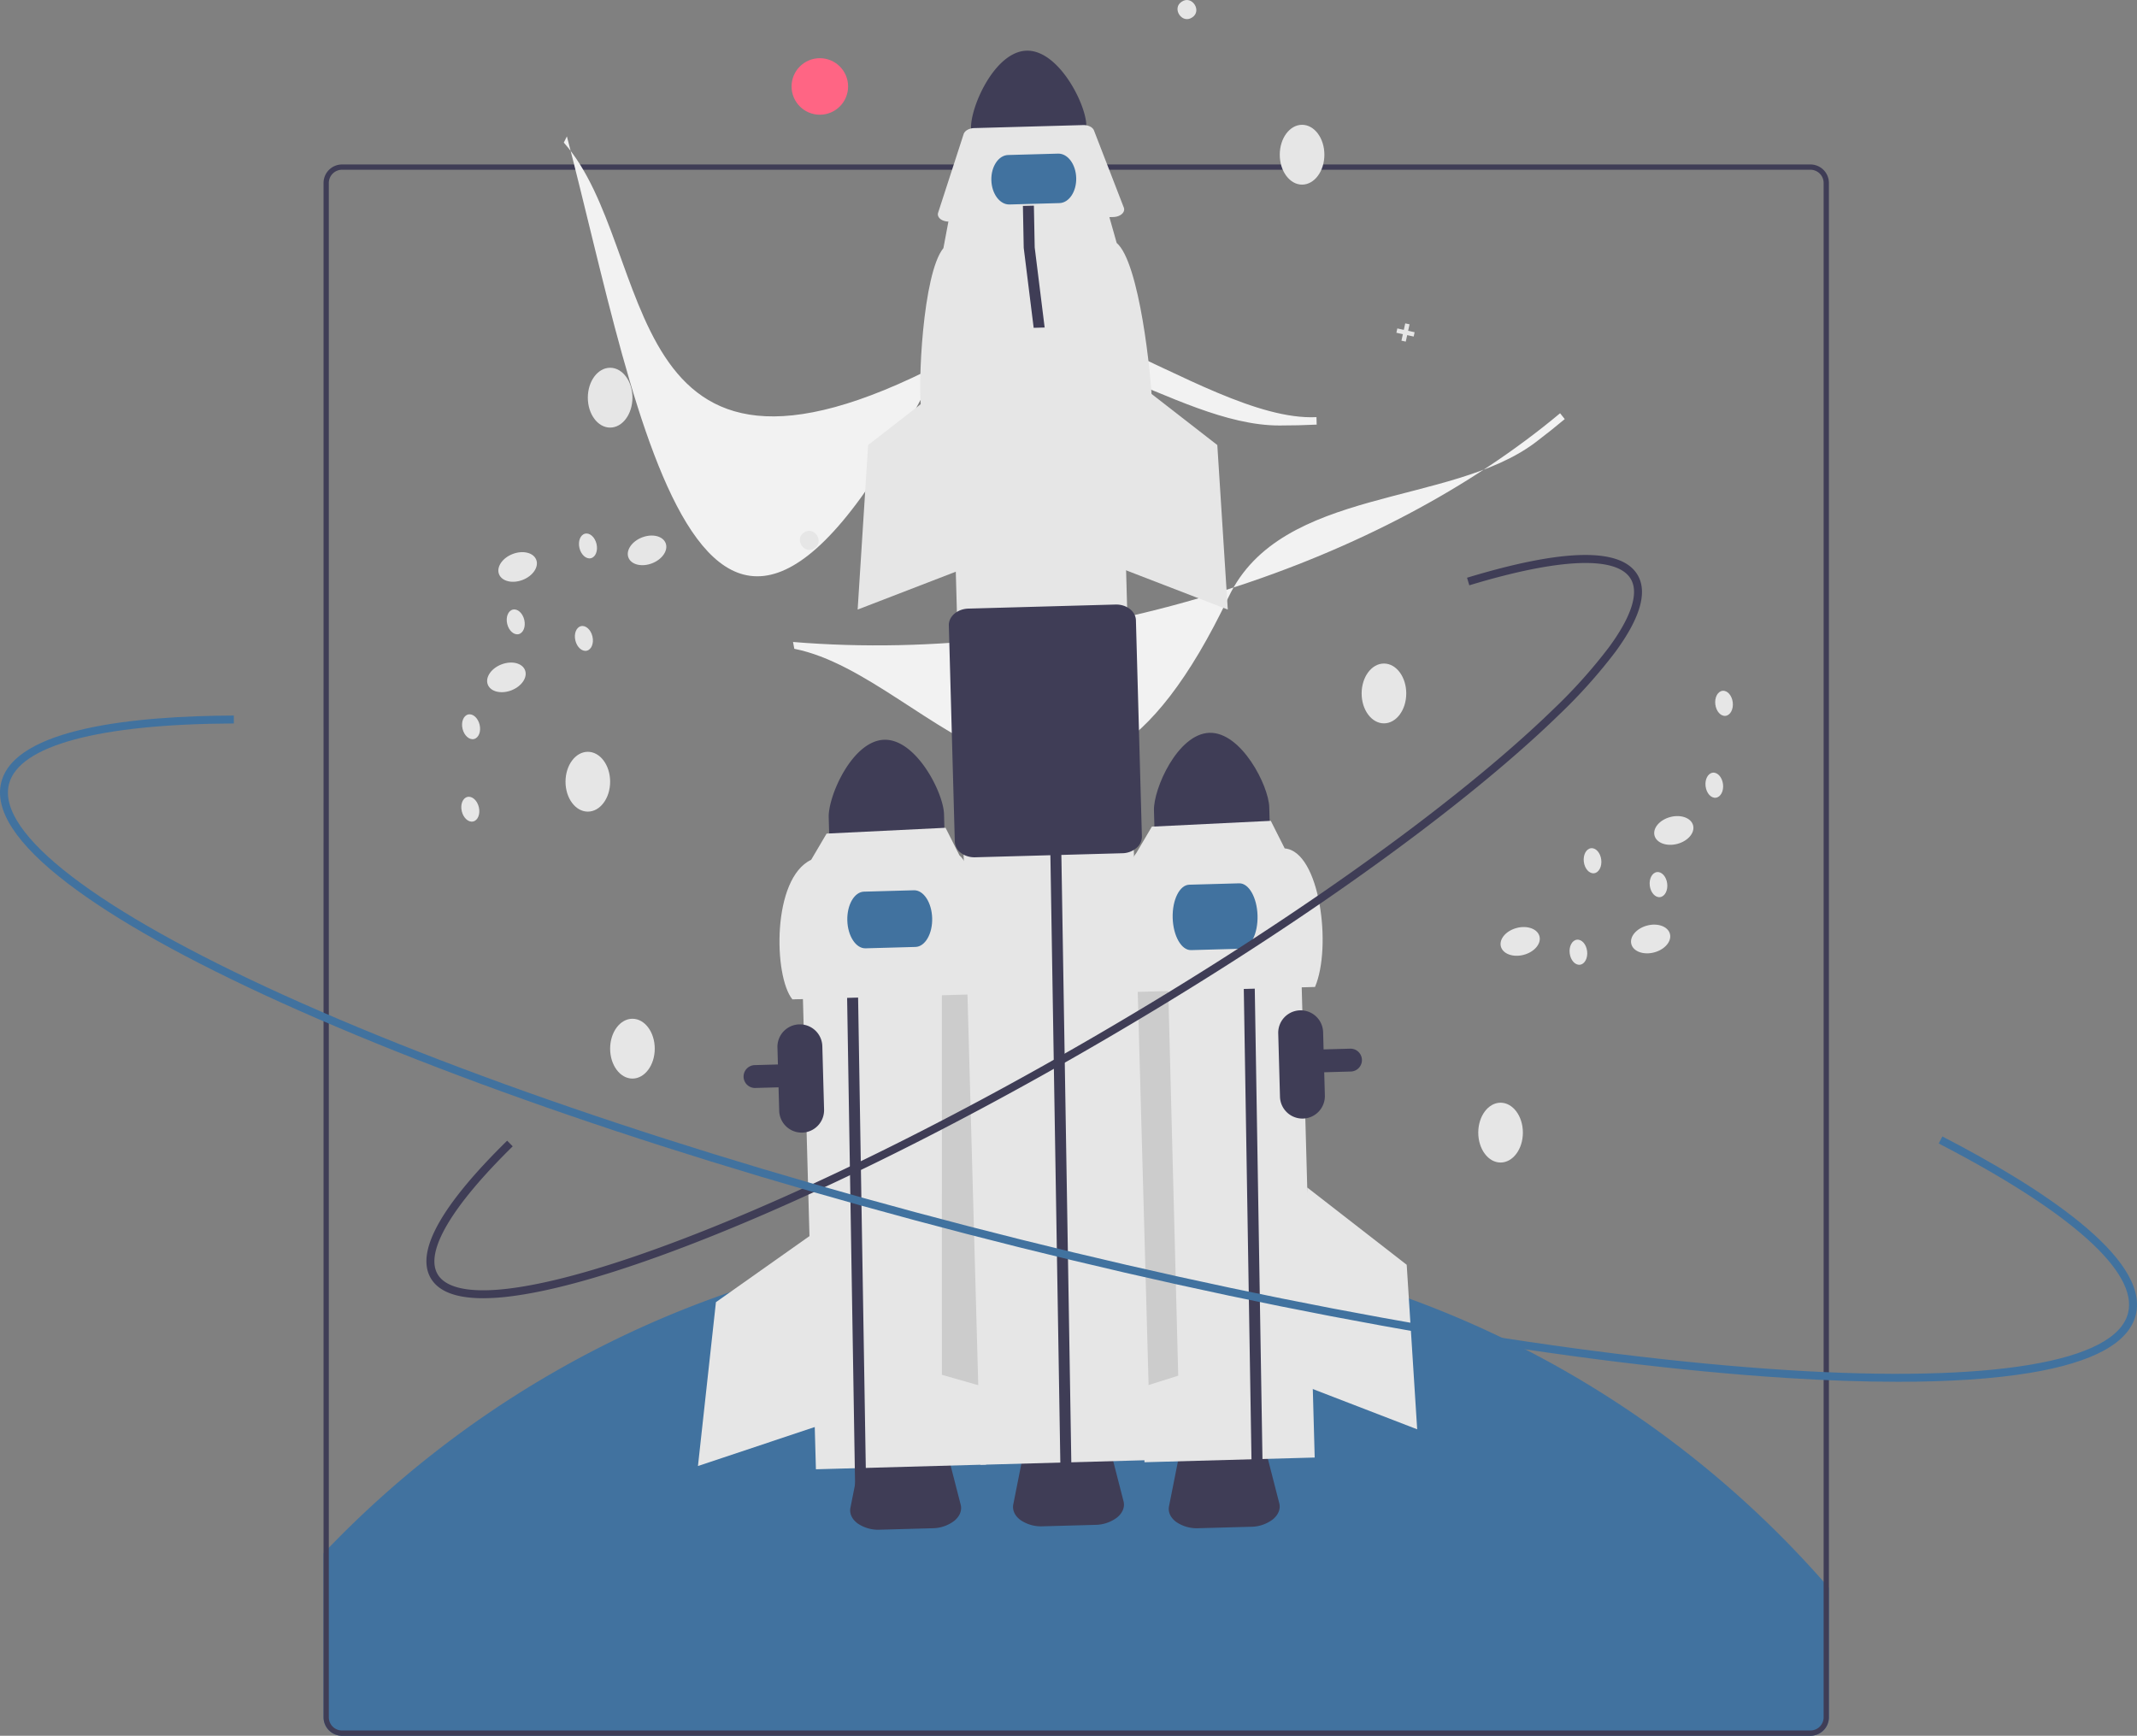 <svg xmlns="http://www.w3.org/2000/svg" width="809.164" height="657.277" data-name="Layer 1" viewBox="0 0 809.164 657.277"><rect x="0" y="0" width="809.164" height="657.277" fill="#808080" stroke="none"/><path fill="#41729f" d="M692.51 601.237v49.04a7.01 7.01 0 0 1-7 7h-556a7.015 7.015 0 0 1-7-7v-62.12c.66-.7 1.32-1.39 2-2.08a384.975 384.975 0 0 1 566 12.88c.68.75 1.34 1.52 2 2.28"/><path fill="#3f3d56" d="M509.01 63.267q-.84-.51-1.68-.99h-58.44c-.42.66-.82 1.33-1.21 2h63.01c-.56-.34-1.12-.67-1.68-1.01m-386.5 197.47v14.9c.25.02.51.02.76.03l-.5 28.64-.26-.14v2.82l.21.11-.21 12.01v41.4h2v-106.52q-.84 3.24-2 6.75m386.5-197.47q-.84-.51-1.68-.99h-58.44c-.42.66-.82 1.33-1.21 2h63.01c-.56-.34-1.12-.67-1.68-1.01m176.5-.99h-556a7.01 7.01 0 0 0-7 7v581a7.015 7.015 0 0 0 7 7h556a7.01 7.01 0 0 0 7-7v-581a7.01 7.01 0 0 0-7-7m5 588a5 5 0 0 1-5 5h-556a5 5 0 0 1-5-5v-581a5.01 5.01 0 0 1 5-5h556a5.01 5.01 0 0 1 5 5Z"/><path fill="#3f3d56" d="m353.039 578.694-19.832.548a13.8 13.8 0 0 1-8.486-2.38c-2.154-1.601-3.142-3.767-2.708-5.942l3.902-19.613c.736-3.7 5.27-6.497 10.78-6.649l10.953-.302c5.51-.152 10.191 2.39 11.13 6.044l4.979 19.368c.552 2.147-.314 4.364-2.376 6.083a13.8 13.8 0 0 1-8.342 2.843M473.67 578.134l-19.833.547a13.8 13.8 0 0 1-8.486-2.379c-2.153-1.602-3.141-3.767-2.708-5.942l3.903-19.613c.735-3.7 5.27-6.497 10.78-6.65l10.952-.302c5.51-.152 10.192 2.39 11.13 6.044l4.98 19.368c.552 2.148-.315 4.365-2.377 6.083a13.8 13.8 0 0 1-8.342 2.844M284.174 411.63a4.331 4.331 0 0 1 1.595-8.308l225.467-6.226a4.33 4.33 0 0 1 4.45 4.208 4.336 4.336 0 0 1-4.21 4.449l-225.468 6.225a4.3 4.3 0 0 1-1.834-.349"/><path fill="#e6e6e6" d="m302.933 338.768 64.45-1.78 6.009 217.597-64.45 1.78z"/><path fill="#ccc" d="m369.018 333.079-12.389 33.749.011 153.759 15.096 4.329z"/><path fill="#3f3d56" d="M334.822 280.122c-12.057.342-21.256 21.209-21.035 29.352l.407 14.741 43.659-1.205-.407-14.742c-.229-8.142-10.566-28.47-22.624-28.146M303.77 428.88a8.51 8.51 0 0 1-8.731-8.261l-.663-23.991a8.5 8.5 0 1 1 16.994-.47l.662 23.991a8.51 8.51 0 0 1-8.262 8.732"/><path fill="#3f3d56" d="m320.125 339.284-.305-15.855 4.158-.103.305 15.804 3.769 230.346-4.159.115"/><path fill="#e6e6e6" d="m374.773 376.36-74.738 2.065c-7.139-8.706-7.787-45.793 7.11-52.851l5.843-9.92 45.042-2.2 5.265 10.446c7.41 6.305 11.231 43.161 11.478 52.46"/><path fill="#41729f" d="m346.643 358.573-18.9.522c-3.647.101-6.748-4.63-6.912-10.546s2.672-10.811 6.32-10.912l18.9-.522c3.646-.1 6.747 4.631 6.91 10.547s-2.671 10.81-6.318 10.911"/><path fill="#e6e6e6" d="m310.043 465.568-38.959 27.52-6.806 62.05 45.448-15.185zM427.344 336.103l64.45-1.78 6.009 217.597-64.45 1.78z"/><path fill="#ccc" d="m428.888 333.806 13.261 33.416 3.979 153.708-14.979 4.719z"/><ellipse cx="524.024" cy="262.584" fill="#e6e6e6" rx="8.447" ry="11.327"/><ellipse cx="568.183" cy="428.884" fill="#e6e6e6" rx="8.447" ry="11.327"/><ellipse cx="239.471" cy="397.094" fill="#e6e6e6" rx="8.447" ry="11.327"/><path fill="#3f3d56" d="M457.975 277.492c-12.057.342-21.257 21.209-21.036 29.352l.407 14.741 43.66-1.205-.408-14.742c-.228-8.143-10.565-28.47-22.623-28.146M470.459 344.247l-.305-15.855 4.158-.104.305 15.805 3.769 230.346-4.159.115"/><path fill="#e6e6e6" d="m497.926 373.73-74.739 2.064c-1.303-7.876.383-44.632 7.111-52.85l5.842-9.92 45.043-2.2 5.264 10.445c13.299 1.084 17.95 37.204 11.479 52.462"/><path fill="#41729f" d="m469.887 359.254-18.9.522c-3.647.1-6.769-5.374-6.957-12.202s2.626-12.466 6.273-12.567l18.9-.522c3.647-.1 6.768 5.374 6.957 12.202s-2.626 12.466-6.273 12.567"/><path fill="#e6e6e6" d="m494.978 449.662 37.663 29.268 3.966 62.297-44.706-17.244z"/><path fill="#f2f2f2" d="M484.46 161.12c-40.413 0-86.857-44.845-127.949-23.538-124.415 64.514-107.288-43.44-143.032-83.589l1.174-2.353c27.06 103.218 51.543 267.692 142.398 83.204 22.76-46.213 97.456 25.22 141.424 23.113l.076 2.83q-6.965.335-14.09.334M581.457 167.467c-32.215 24.4-96.316 16.691-116.208 58.487-60.228 126.545-111.754 30.148-164.488 19.723l-.485-2.584c52.79 4.378 109.414-2.416 163.75-19.648 49.105-15.571 92.915-38.735 126.693-66.962l1.769 2.21q-5.35 4.473-11.03 8.774"/><ellipse cx="231.024" cy="150.584" fill="#e6e6e6" rx="8.447" ry="11.327"/><ellipse cx="493.024" cy="58.584" fill="#e6e6e6" rx="8.447" ry="11.327"/><ellipse cx="222.577" cy="296.007" fill="#e6e6e6" rx="8.447" ry="11.327"/><path fill="#e6e6e6" d="M308.362 207.63c-3.862 2.572-7.814-3.552-3.878-6.011 3.862-2.573 7.815 3.551 3.878 6.01M451.362 6.63c-3.862 2.572-7.814-3.552-3.878-6.011 3.862-2.573 7.815 3.551 3.878 6.01M535.641 125.801l-2.457-.539.538-2.458-1.638-.359-.539 2.458-2.457-.538-.359 1.638 2.457.539-.538 2.457 1.638.359.539-2.458 2.457.539z"/><circle cx="310.427" cy="32.737" r="10.702" fill="#ff6584"/><path fill="#3f3d56" d="M388.708 19.19c-12.058.343-21.257 21.21-21.036 29.352l.407 14.742 43.66-1.206-.408-14.741c-.228-8.143-10.565-28.47-22.623-28.147M414.705 577.41l-19.833.547a13.8 13.8 0 0 1-8.485-2.38c-2.154-1.601-3.142-3.767-2.709-5.942l3.903-19.612c.735-3.7 5.27-6.498 10.78-6.65l10.952-.302c5.51-.152 10.192 2.39 11.13 6.044l4.98 19.368c.552 2.147-.315 4.364-2.377 6.083a13.8 13.8 0 0 1-8.341 2.843"/><path fill="#e6e6e6" d="m359.099 114.815 64.45-1.78 12.145 439.85-64.45 1.779z"/><path fill="#3f3d56" d="m397.76 325.949-.305-15.855 4.158-.103.305 15.804 3.769 230.346-4.159.115"/><path fill="#e6e6e6" d="m436.237 153.292-87.326 2.411c-1.522-9.203.447-52.15 8.309-61.752l2.154-11.462 60.297-1.665 3.154 11.17c8.659 7.369 13.124 50.432 13.412 61.298"/><path fill="#e6e6e6" d="m421.577 82.176-62.223 1.718c-2.297.064-4.193-1.142-4.236-2.693a2 2 0 0 1 .097-.658l9.665-29.776c.414-1.275 2.061-2.211 3.984-2.264l41.264-1.14c1.923-.053 3.62.791 4.104 2.042L425.525 78.6c.577 1.493-.757 3.047-2.98 3.47a6 6 0 0 1-.968.105"/><path fill="#3f3d56" d="M365.492 323.926a7.6 7.6 0 0 1-1.58-.915 5.6 5.6 0 0 1-2.38-4.321l-2.26-81.878c-.094-3.389 3.225-6.24 7.397-6.356l55.703-1.538c4.173-.116 7.643 2.549 7.737 5.938l2.26 81.878a5.6 5.6 0 0 1-2.136 4.446 8.5 8.5 0 0 1-5.261 1.91l-55.703 1.538a8.9 8.9 0 0 1-3.777-.702"/><path fill="#41729f" d="m401.145 76.907-18.9.522c-3.648.1-6.732-4.02-6.874-9.184s2.71-9.45 6.356-9.55l18.9-.522c3.647-.1 6.731 4.02 6.874 9.184s-2.71 9.45-6.356 9.55"/><path fill="#3f3d56" d="M493.39 423.566a8.51 8.51 0 0 1-8.731-8.262l-.663-23.991a8.5 8.5 0 0 1 16.994-.47l.662 23.992a8.51 8.51 0 0 1-8.262 8.731M182.95 491.595c-10.246 0-16.907-2.546-19.855-7.607-5.814-9.98 3.923-27.494 28.94-52.051l2.103 2.14c-23.24 22.813-33.343 40.001-28.451 48.4 3.096 5.313 12.308 7.218 26.648 5.505 14.236-1.7 33.1-6.765 56.072-15.055 47.291-17.067 106.623-45.856 167.065-81.064 60.44-35.207 114.75-72.617 152.927-105.335 7.332-6.286 13.987-12.333 19.779-17.972a197 197 0 0 0 20.976-23.377c8.563-11.627 11.453-20.581 8.358-25.895-5.17-8.874-26.888-8.04-61.157 2.353l-.87-2.87c36.766-11.15 58.507-11.484 64.619-.992 3.797 6.518.926 16.337-8.534 29.183a200 200 0 0 1-21.3 23.748c-5.836 5.683-12.538 11.772-19.92 18.1-38.309 32.833-92.776 70.353-153.368 105.648-60.594 35.297-120.1 64.168-167.556 81.295-23.185 8.367-42.274 13.486-56.735 15.211a83 83 0 0 1-9.74.635"/><path fill="#e6e6e6" d="m423.268 139.256 37.662 29.268 3.966 62.297-44.706-17.244zM366.372 139.256l-37.662 29.268-3.966 62.297 44.706-17.244z"/><path fill="#3f3d56" d="m387.625 93.825-.305-15.855 4.158-.103.305 15.805 3.769 30.346-4.159.115"/><ellipse cx="389.536" cy="336.703" fill="#e6e6e6" rx="7.557" ry="5.257" transform="rotate(-21.161 -33.832 793.75)"/><ellipse cx="438.539" cy="330.417" fill="#e6e6e6" rx="7.557" ry="5.257" transform="rotate(-21.161 15.172 787.463)"/><ellipse cx="385.286" cy="378.511" fill="#e6e6e6" rx="7.557" ry="5.257" transform="rotate(-21.161 -38.082 835.557)"/><ellipse cx="371.907" cy="397.208" fill="#e6e6e6" rx="3.322" ry="4.776" transform="rotate(-13.316 -247.483 1165.188)"/><ellipse cx="371.616" cy="428.43" fill="#e6e6e6" rx="3.322" ry="4.776" transform="rotate(-13.316 -247.775 1196.41)"/><ellipse cx="414.625" cy="363.761" fill="#e6e6e6" rx="3.322" ry="4.776" transform="rotate(-13.316 -204.766 1131.742)"/><ellipse cx="388.816" cy="357.494" fill="#e6e6e6" rx="3.322" ry="4.776" transform="rotate(-13.316 -230.575 1125.474)"/><ellipse cx="416.171" cy="328.743" fill="#e6e6e6" rx="3.322" ry="4.776" transform="rotate(-13.316 -203.219 1096.724)"/><ellipse cx="818.548" cy="477.578" fill="#e6e6e6" rx="7.557" ry="5.257" transform="rotate(-14.913 255.64 1155.966)"/><ellipse cx="769.152" cy="478.493" fill="#e6e6e6" rx="7.557" ry="5.257" transform="rotate(-14.913 206.243 1156.88)"/><ellipse cx="827.323" cy="436.481" fill="#e6e6e6" rx="7.557" ry="5.257" transform="rotate(-14.913 264.415 1114.869)"/><ellipse cx="842.658" cy="419.351" fill="#e6e6e6" rx="3.322" ry="4.776" transform="rotate(-7.068 -241.991 1925.33)"/><ellipse cx="846.346" cy="388.346" fill="#e6e6e6" rx="3.322" ry="4.776" transform="rotate(-7.068 -238.303 1894.325)"/><ellipse cx="796.554" cy="447.95" fill="#e6e6e6" rx="3.322" ry="4.776" transform="rotate(-7.068 -288.096 1953.93)"/><ellipse cx="821.527" cy="456.989" fill="#e6e6e6" rx="3.322" ry="4.776" transform="rotate(-7.068 -263.122 1962.968)"/><ellipse cx="791.205" cy="482.591" fill="#e6e6e6" rx="3.322" ry="4.776" transform="rotate(-7.068 -293.445 1988.57)"/><path fill="#41729f" d="M718.651 523.237q-19.368 0-42.457-1.464c-79.613-5.055-182.737-22.632-290.376-49.492-107.637-26.86-206.93-59.794-279.585-92.734C70.84 363.5 43.677 348.31 25.498 334.399 6.25 319.672-2.168 306.835.474 296.247c5.148-20.63 50.73-25.143 88.064-25.296l.012 3c-51.268.21-81.513 8.387-85.165 23.022-4.652 18.64 33.287 47.74 104.087 79.841 72.495 32.869 171.605 65.74 279.073 92.557 107.467 26.816 210.401 44.363 289.84 49.408 77.578 4.928 124.743-2.937 129.394-21.578 3.862-15.476-21.598-38.275-71.69-64.198l1.38-2.664c36.397 18.836 78.645 45.851 73.222 67.589-2.643 10.589-16.106 17.964-40.016 21.923-13.629 2.255-30.37 3.386-50.024 3.386"/></svg>